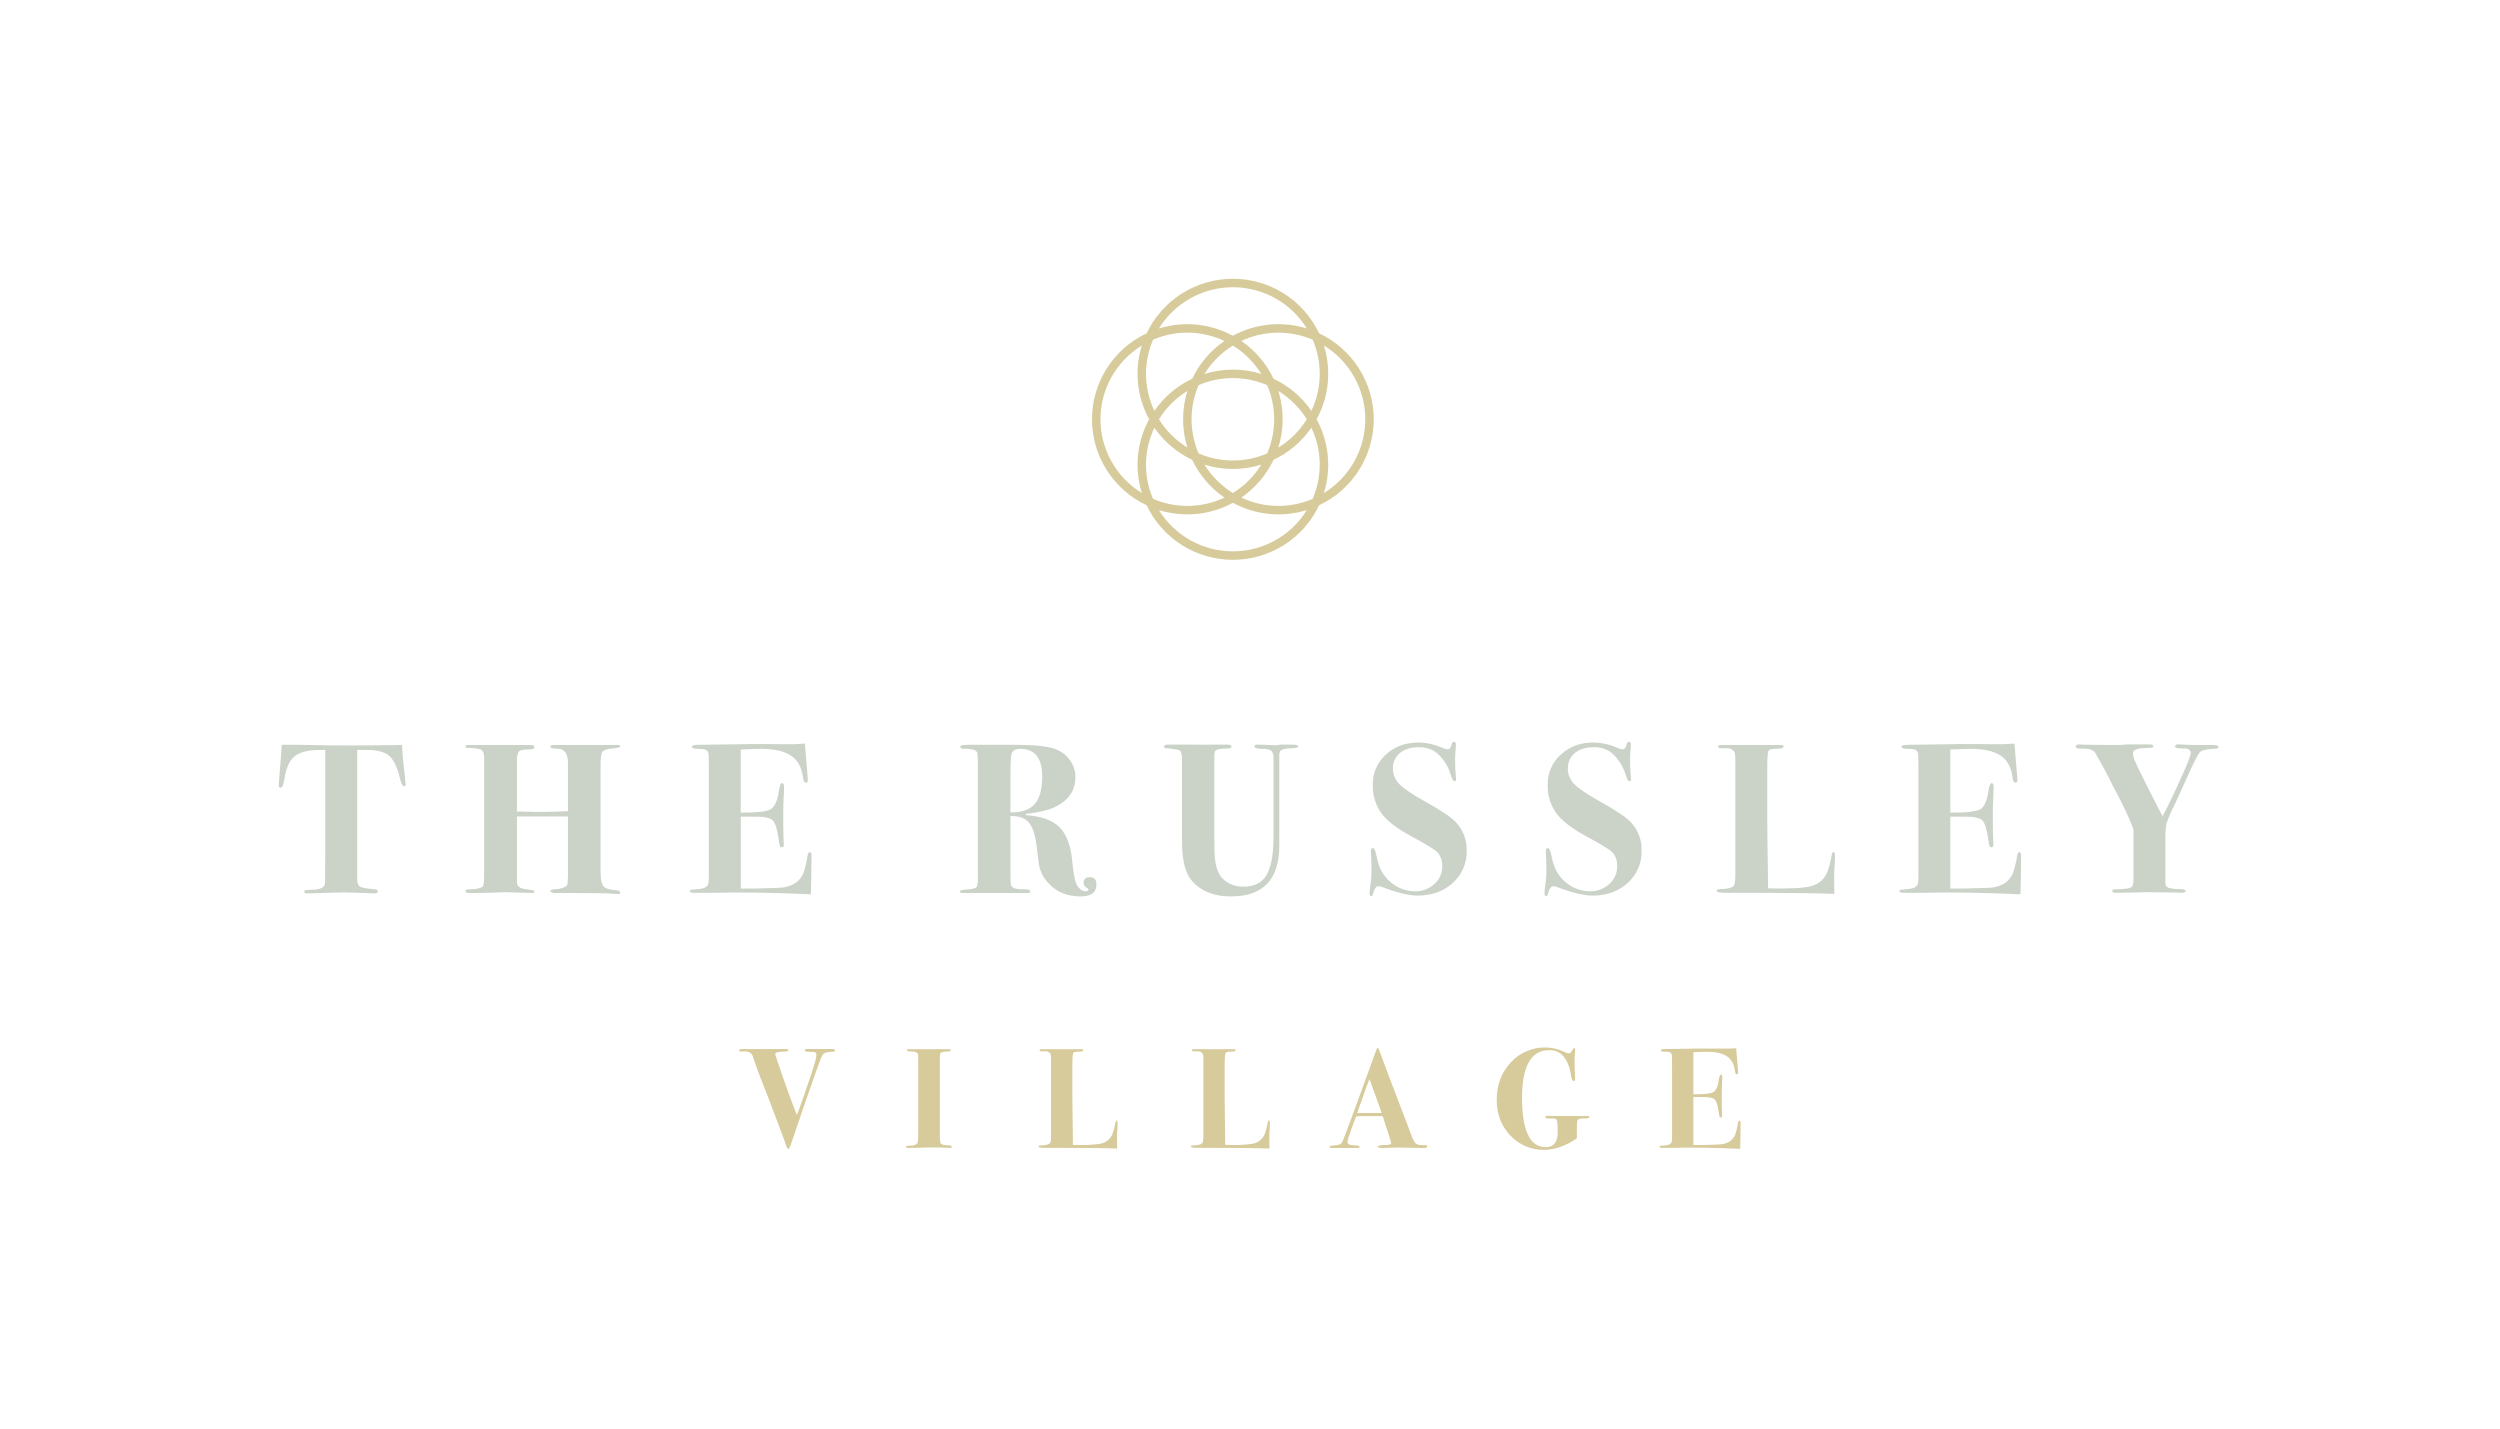 <svg width="252" height="144" viewBox="0 0 252 144" fill="none" xmlns="http://www.w3.org/2000/svg">
<path d="M40.891 79.088C40.891 79.202 40.84 79.259 40.739 79.259C40.581 79.259 40.437 78.982 40.307 78.428C40.048 77.335 39.688 76.589 39.227 76.191C38.766 75.793 38.031 75.595 37.023 75.595H36.007V88.7C36.022 89.06 36.124 89.29 36.313 89.39C36.502 89.49 37.011 89.576 37.842 89.649C38.002 89.663 38.082 89.728 38.082 89.843C38.082 89.987 37.966 90.058 37.736 90.058C37.693 90.058 37.585 90.051 37.412 90.037C37.196 90.022 37.016 90.015 36.872 90.015L34.646 89.951L30.973 90.058C30.771 90.058 30.67 90 30.67 89.885C30.67 89.799 30.699 89.749 30.756 89.734C30.993 89.707 31.231 89.693 31.469 89.691C32.262 89.662 32.687 89.475 32.745 89.129C32.773 88.942 32.788 87.478 32.788 84.74V75.595H32.225C31.072 75.595 30.233 75.806 29.707 76.228C29.181 76.649 28.839 77.396 28.681 78.467C28.58 79.096 28.45 79.41 28.292 79.41C28.163 79.41 28.098 79.324 28.098 79.151C28.098 79.037 28.127 78.642 28.184 77.966C28.299 76.558 28.372 75.595 28.4 75.078H30.302C30.345 75.078 30.846 75.088 31.804 75.11C32.762 75.131 33.983 75.142 35.467 75.142C36.288 75.142 37.023 75.137 37.671 75.126C38.319 75.116 38.91 75.11 39.443 75.11C39.919 75.11 40.279 75.099 40.524 75.078C40.567 76.007 40.675 77.194 40.848 78.638C40.877 78.881 40.891 79.031 40.891 79.088ZM62.523 89.994C62.523 90.08 62.459 90.123 62.329 90.123C62.235 90.124 62.141 90.118 62.048 90.108C61.543 90.046 60.131 90.015 57.812 90.015H56.148C55.702 90.03 55.478 89.969 55.478 89.833C55.478 89.712 55.658 89.643 56.019 89.628C56.305 89.62 56.587 89.558 56.85 89.445C57.089 89.338 57.207 89.212 57.207 89.069C57.221 88.983 57.236 88.746 57.251 88.36V82.299H52.107V88.959C52.121 89.333 52.41 89.556 52.971 89.628C53.418 89.685 53.678 89.724 53.749 89.746C53.781 89.752 53.81 89.77 53.83 89.796C53.849 89.822 53.859 89.854 53.858 89.886C53.858 89.972 53.785 90.015 53.641 90.015C53.454 90.015 52.957 90.001 52.15 89.972C51.343 89.944 51.005 89.93 51.135 89.929C51.048 89.929 50.605 89.944 49.805 89.972C49.006 90.001 48.246 90.016 47.526 90.015H47.31C47.05 90.015 46.92 89.951 46.92 89.821C46.92 89.707 47.021 89.649 47.223 89.649C47.9 89.649 48.369 89.563 48.628 89.391C48.743 89.32 48.801 88.939 48.801 88.25V76.369C48.801 75.91 48.675 75.634 48.425 75.541C48.029 75.429 47.619 75.381 47.209 75.401C47.016 75.401 46.92 75.343 46.921 75.228C46.921 75.157 47 75.114 47.159 75.099H53.554C53.756 75.099 53.857 75.171 53.857 75.315C53.857 75.416 53.819 75.477 53.742 75.498C53.501 75.534 53.257 75.552 53.013 75.552C52.603 75.566 52.35 75.656 52.253 75.821C52.133 76.104 52.083 76.41 52.107 76.716V81.804H52.619C54.041 81.862 55.585 81.847 57.25 81.761V76.936C57.25 75.956 56.896 75.466 56.187 75.466C55.714 75.466 55.478 75.401 55.478 75.273C55.478 75.157 55.571 75.099 55.757 75.099H62.308C62.451 75.099 62.523 75.142 62.523 75.228C62.523 75.329 62.256 75.401 61.723 75.444C61.19 75.487 60.859 75.598 60.729 75.777C60.6 75.957 60.535 76.405 60.535 77.122V87.713C60.535 88.645 60.653 89.209 60.891 89.402C61.129 89.595 61.536 89.707 62.112 89.736C62.386 89.75 62.523 89.836 62.523 89.994ZM81.8 86.223C81.8 86.252 81.793 86.92 81.778 88.228C81.764 88.917 81.753 89.413 81.746 89.715C81.738 90.016 81.735 90.16 81.735 90.146C77.932 89.974 74.604 89.923 71.751 89.995H69.936C69.676 89.995 69.546 89.94 69.547 89.832C69.547 89.75 69.579 89.703 69.644 89.689C69.708 89.676 69.928 89.655 70.303 89.628C70.98 89.585 71.347 89.391 71.405 89.047C71.436 88.84 71.45 88.632 71.449 88.422V77.51C71.449 76.649 71.441 76.175 71.427 76.089C71.431 75.999 71.413 75.909 71.376 75.827C71.338 75.744 71.281 75.672 71.21 75.616C71.081 75.53 70.815 75.487 70.411 75.487C69.965 75.487 69.741 75.422 69.741 75.293C69.741 75.15 69.939 75.078 70.336 75.078C70.732 75.078 71.283 75.071 71.989 75.056C74.639 74.999 76.808 74.984 78.494 75.013H79.963C80.28 75.013 80.669 74.991 81.13 74.948L81.325 77.298C81.396 78.045 81.432 78.505 81.433 78.677C81.437 78.707 81.434 78.737 81.425 78.765C81.415 78.793 81.399 78.818 81.378 78.839C81.357 78.86 81.332 78.876 81.303 78.885C81.275 78.894 81.245 78.897 81.216 78.893C81.071 78.893 80.977 78.706 80.934 78.333C80.804 77.341 80.403 76.619 79.73 76.166C79.058 75.713 78.065 75.487 76.75 75.486C76.345 75.486 75.651 75.508 74.668 75.551V81.91C76.261 81.924 77.264 81.813 77.677 81.576C78.09 81.338 78.368 80.724 78.513 79.733C78.585 79.201 78.693 78.935 78.838 78.935C78.969 78.935 79.034 79.065 79.034 79.323C79.034 79.582 79.013 80.114 78.969 80.919C78.954 81.192 78.947 81.558 78.947 82.018C78.947 83.254 78.962 84.188 78.99 84.82C79.007 84.927 79.014 85.035 79.013 85.143C79.013 85.316 78.947 85.402 78.817 85.402C78.778 85.408 78.739 85.401 78.704 85.384C78.669 85.367 78.64 85.339 78.621 85.305C78.559 85.075 78.516 84.841 78.491 84.604C78.346 83.585 78.147 82.949 77.894 82.697C77.64 82.445 77.058 82.319 76.146 82.319H74.669V89.562H76.056C77.646 89.533 78.614 89.497 78.961 89.454C79.41 89.391 79.84 89.229 80.219 88.98C80.543 88.74 80.8 88.42 80.966 88.053C81.17 87.457 81.319 86.844 81.41 86.221C81.454 86.006 81.526 85.898 81.627 85.898C81.742 85.898 81.8 86.007 81.8 86.223ZM110.521 89.154C110.521 89.959 109.995 90.362 108.943 90.361C107.618 90.361 106.559 89.943 105.766 89.108C105.193 88.552 104.821 87.823 104.707 87.033L104.491 85.26C104.347 84.136 104.084 83.351 103.702 82.904C103.321 82.457 102.705 82.24 101.854 82.255V87.163C101.854 88.301 101.861 88.914 101.876 89C101.867 89.106 101.892 89.211 101.946 89.302C102 89.393 102.082 89.465 102.179 89.508C102.381 89.602 102.762 89.649 103.324 89.649C103.67 89.649 103.843 89.714 103.843 89.843C103.843 89.958 103.756 90.015 103.583 90.015H97.056C96.854 90.015 96.754 89.964 96.754 89.861C96.754 89.745 97.049 89.675 97.64 89.649C98.129 89.62 98.417 89.505 98.504 89.303C98.566 89.004 98.588 88.699 98.569 88.395V77.261C98.582 76.817 98.568 76.374 98.525 75.932C98.508 75.861 98.473 75.795 98.424 75.74C98.376 75.686 98.314 75.644 98.245 75.618C97.932 75.515 97.602 75.471 97.272 75.489C96.955 75.489 96.796 75.424 96.797 75.294C96.797 75.193 96.862 75.132 96.991 75.11C97.336 75.08 97.683 75.069 98.029 75.078H102.372C104.389 75.078 105.765 75.236 106.5 75.552C107.06 75.784 107.541 76.173 107.883 76.673C108.223 77.159 108.405 77.739 108.402 78.333C108.402 79.712 107.681 80.733 106.241 81.393C105.606 81.681 104.67 81.897 103.431 82.04L103.409 82.169C104.979 82.27 106.118 82.683 106.824 83.409C107.53 84.134 107.955 85.309 108.099 86.933C108.214 88.227 108.394 89.035 108.639 89.358C108.884 89.682 109.137 89.843 109.397 89.843C109.613 89.843 109.721 89.787 109.721 89.671C109.721 89.613 109.638 89.534 109.472 89.434C109.395 89.391 109.331 89.329 109.287 89.253C109.243 89.177 109.221 89.09 109.224 89.002C109.224 88.615 109.44 88.42 109.872 88.42C110.304 88.42 110.52 88.664 110.52 89.153L110.521 89.154ZM105.053 78.269C105.053 76.415 104.319 75.488 102.849 75.488C102.373 75.488 102.078 75.646 101.963 75.962C101.891 76.164 101.855 76.947 101.855 78.312V81.89C102.978 81.904 103.792 81.624 104.297 81.049C104.802 80.475 105.054 79.547 105.053 78.268L105.053 78.269ZM130.877 75.24C130.877 75.349 130.633 75.41 130.143 75.424C129.538 75.438 129.17 75.539 129.04 75.727C128.982 75.841 128.953 75.967 128.954 76.095V85.252C128.954 88.659 127.326 90.362 124.069 90.361C122.398 90.361 121.101 89.851 120.179 88.832C119.488 88.07 119.142 86.719 119.142 84.779V76.5C119.142 76.041 119.07 75.76 118.926 75.66C118.783 75.559 118.328 75.48 117.564 75.422C117.406 75.408 117.327 75.351 117.327 75.25C117.327 75.121 117.456 75.056 117.716 75.056H119.552C120.82 75.071 121.756 75.071 122.361 75.056H123.766C124.011 75.056 124.134 75.128 124.134 75.272C124.134 75.402 123.91 75.466 123.464 75.466C122.83 75.466 122.491 75.581 122.448 75.812C122.42 75.961 122.405 76.113 122.405 76.265V84.339C122.405 85.504 122.426 86.246 122.469 86.562C122.57 87.498 122.837 88.174 123.269 88.592C123.549 88.854 123.879 89.058 124.238 89.192C124.598 89.325 124.982 89.385 125.365 89.368C126.345 89.368 127.065 89.052 127.526 88.42C128.088 87.659 128.369 86.293 128.369 84.324V76.349C128.369 75.976 128.263 75.732 128.049 75.617C127.786 75.508 127.5 75.464 127.216 75.487C126.703 75.473 126.446 75.387 126.447 75.229C126.447 75.114 126.547 75.056 126.749 75.056C126.966 75.056 127.283 75.067 127.7 75.088C128.118 75.11 128.435 75.121 128.651 75.121C128.665 75.121 128.788 75.099 129.019 75.056H130.207C130.654 75.056 130.877 75.117 130.877 75.24L130.877 75.24ZM147.841 85.749C147.857 86.358 147.741 86.963 147.5 87.523C147.26 88.083 146.9 88.584 146.447 88.993C145.518 89.847 144.333 90.275 142.892 90.275C142.013 90.275 140.803 89.981 139.262 89.391C139.165 89.352 139.063 89.33 138.959 89.327C138.714 89.327 138.527 89.585 138.397 90.103C138.354 90.26 138.296 90.34 138.224 90.34C138.109 90.34 138.051 90.239 138.051 90.037C138.066 89.705 138.102 89.374 138.16 89.046C138.221 88.596 138.25 88.142 138.246 87.688C138.246 87.272 138.239 86.941 138.224 86.696C138.195 86.208 138.181 85.921 138.181 85.834C138.181 85.605 138.253 85.49 138.397 85.49C138.542 85.49 138.671 85.799 138.786 86.416C138.988 87.48 139.442 88.306 140.147 88.895C140.828 89.496 141.702 89.833 142.611 89.844C143.337 89.863 144.042 89.6 144.578 89.111C144.833 88.888 145.037 88.613 145.175 88.304C145.313 87.995 145.382 87.66 145.378 87.322C145.391 87.059 145.352 86.796 145.263 86.548C145.174 86.3 145.036 86.072 144.859 85.877C144.599 85.619 143.764 85.109 142.352 84.348C140.781 83.514 139.715 82.681 139.153 81.847C138.622 81.043 138.351 80.095 138.376 79.131C138.361 78.555 138.471 77.982 138.698 77.452C138.926 76.922 139.266 76.447 139.694 76.06C140.572 75.248 141.682 74.842 143.022 74.842C143.82 74.859 144.606 75.034 145.334 75.359C145.517 75.45 145.715 75.508 145.918 75.532C146.134 75.532 146.278 75.345 146.35 74.971C146.379 74.842 146.443 74.777 146.544 74.777C146.688 74.777 146.76 74.871 146.76 75.057C146.76 75.13 146.746 75.331 146.717 75.662C146.688 75.993 146.674 76.266 146.674 76.481C146.669 77.114 146.697 77.747 146.76 78.377C146.777 78.434 146.784 78.492 146.782 78.55C146.782 78.679 146.725 78.744 146.609 78.744C146.48 78.744 146.35 78.514 146.22 78.054C146.075 77.562 145.844 77.099 145.54 76.686C145.28 76.296 144.945 75.963 144.555 75.704C144.096 75.439 143.573 75.305 143.042 75.317C142.236 75.317 141.594 75.511 141.119 75.899C140.884 76.091 140.697 76.335 140.574 76.612C140.45 76.889 140.392 77.191 140.406 77.494C140.406 77.786 140.466 78.075 140.581 78.344C140.696 78.612 140.864 78.855 141.076 79.057C141.522 79.509 142.379 80.088 143.648 80.792C145.204 81.654 146.234 82.344 146.738 82.861C147.105 83.245 147.391 83.698 147.58 84.194C147.77 84.689 147.858 85.218 147.841 85.748L147.841 85.749ZM165.475 85.749C165.491 86.358 165.375 86.963 165.135 87.523C164.894 88.083 164.535 88.584 164.082 88.993C163.152 89.847 161.967 90.275 160.527 90.275C159.648 90.275 158.437 89.981 156.896 89.391C156.8 89.352 156.697 89.33 156.593 89.327C156.348 89.327 156.16 89.585 156.031 90.103C155.988 90.26 155.93 90.34 155.858 90.34C155.743 90.34 155.685 90.239 155.685 90.037C155.7 89.705 155.736 89.374 155.794 89.046C155.855 88.596 155.884 88.142 155.88 87.688C155.88 87.272 155.873 86.941 155.858 86.696C155.83 86.208 155.815 85.921 155.815 85.834C155.815 85.605 155.887 85.49 156.031 85.49C156.175 85.489 156.305 85.798 156.42 86.416C156.622 87.48 157.075 88.306 157.782 88.895C158.462 89.496 159.337 89.833 160.245 89.844C160.971 89.863 161.677 89.6 162.212 89.111C162.467 88.888 162.671 88.613 162.809 88.304C162.947 87.995 163.016 87.66 163.012 87.322C163.025 87.059 162.986 86.796 162.897 86.548C162.808 86.3 162.67 86.072 162.493 85.877C162.233 85.619 161.398 85.109 159.986 84.348C158.415 83.514 157.349 82.681 156.787 81.847C156.255 81.043 155.984 80.095 156.009 79.131C155.994 78.555 156.104 77.982 156.332 77.452C156.559 76.922 156.899 76.447 157.327 76.06C158.206 75.248 159.315 74.842 160.655 74.842C161.453 74.859 162.239 75.034 162.967 75.359C163.15 75.45 163.348 75.508 163.551 75.532C163.767 75.532 163.911 75.345 163.983 74.971C164.012 74.842 164.077 74.777 164.177 74.777C164.321 74.777 164.393 74.871 164.393 75.057C164.393 75.13 164.379 75.331 164.35 75.662C164.322 75.992 164.307 76.265 164.307 76.481C164.302 77.114 164.331 77.747 164.393 78.377C164.41 78.434 164.417 78.492 164.415 78.55C164.415 78.679 164.357 78.744 164.242 78.744C164.113 78.744 163.983 78.514 163.853 78.054C163.708 77.562 163.478 77.099 163.173 76.686C162.913 76.297 162.579 75.963 162.189 75.704C161.73 75.439 161.207 75.305 160.677 75.317C159.87 75.317 159.228 75.511 158.753 75.899C158.518 76.091 158.331 76.335 158.208 76.612C158.084 76.889 158.027 77.191 158.04 77.494C158.04 77.786 158.1 78.075 158.215 78.344C158.33 78.612 158.498 78.855 158.71 79.057C159.156 79.509 160.013 80.088 161.282 80.792C162.838 81.654 163.868 82.344 164.372 82.861C164.739 83.245 165.025 83.698 165.214 84.194C165.404 84.689 165.492 85.218 165.475 85.748L165.475 85.749ZM184.968 86.352C184.968 86.625 184.961 86.855 184.946 87.042C184.894 87.55 184.872 88.061 184.882 88.572L184.903 90.101C183.059 90.029 179.724 89.993 174.897 89.993H173.99C173.356 89.993 173.039 89.932 173.039 89.81C173.039 89.688 173.14 89.627 173.342 89.627C174.061 89.613 174.522 89.512 174.725 89.325C174.855 89.21 174.919 88.866 174.92 88.292V76.628C174.92 76.141 174.876 75.839 174.788 75.724C174.688 75.612 174.561 75.526 174.421 75.474C174.279 75.421 174.128 75.403 173.978 75.422H173.431C173.271 75.422 173.191 75.368 173.191 75.26C173.191 75.153 173.291 75.099 173.494 75.099H179.566C179.71 75.099 179.783 75.156 179.783 75.271C179.783 75.401 179.595 75.465 179.22 75.465C178.687 75.465 178.374 75.53 178.28 75.659C178.187 75.789 178.14 76.356 178.14 77.362V82.492C178.14 83.541 178.169 85.891 178.226 89.541C178.5 89.555 178.81 89.562 179.156 89.562C180.668 89.562 181.713 89.505 182.289 89.39C183.197 89.203 183.816 88.744 184.148 88.011C184.376 87.436 184.536 86.835 184.623 86.222C184.667 85.992 184.731 85.877 184.818 85.877C184.918 85.877 184.968 86.035 184.968 86.351L184.968 86.352ZM203.726 86.223C203.726 86.252 203.719 86.92 203.705 88.228C203.69 88.917 203.679 89.413 203.672 89.715C203.665 90.016 203.662 90.16 203.662 90.146C199.858 89.974 196.53 89.923 193.677 89.995H191.862C191.603 89.995 191.473 89.94 191.473 89.832C191.473 89.75 191.506 89.703 191.57 89.689C191.635 89.676 191.854 89.655 192.229 89.628C192.906 89.585 193.274 89.391 193.332 89.047C193.362 88.84 193.376 88.632 193.375 88.422V77.51C193.375 76.649 193.368 76.175 193.353 76.089C193.357 75.999 193.34 75.909 193.302 75.827C193.264 75.744 193.208 75.672 193.137 75.616C193.007 75.53 192.741 75.487 192.338 75.487C191.891 75.487 191.668 75.422 191.668 75.293C191.668 75.15 191.866 75.078 192.262 75.078C192.658 75.078 193.209 75.071 193.915 75.056C196.566 74.999 198.734 74.984 200.42 75.013H201.889C202.206 75.013 202.595 74.991 203.056 74.948L203.251 77.298C203.323 78.045 203.359 78.505 203.359 78.677C203.363 78.707 203.36 78.737 203.351 78.765C203.341 78.793 203.326 78.818 203.305 78.839C203.283 78.86 203.258 78.876 203.23 78.885C203.201 78.894 203.171 78.897 203.142 78.893C202.998 78.893 202.904 78.706 202.86 78.333C202.73 77.341 202.329 76.619 201.657 76.166C200.984 75.713 199.991 75.487 198.676 75.486C198.271 75.486 197.577 75.508 196.594 75.551V81.91C198.186 81.924 199.189 81.813 199.602 81.576C200.015 81.338 200.294 80.724 200.438 79.733C200.51 79.201 200.619 78.935 200.764 78.935C200.894 78.935 200.959 79.065 200.959 79.323C200.959 79.582 200.938 80.114 200.894 80.919C200.88 81.192 200.873 81.558 200.873 82.018C200.873 83.254 200.887 84.188 200.916 84.82C200.932 84.927 200.939 85.035 200.938 85.143C200.938 85.316 200.873 85.402 200.742 85.402C200.703 85.408 200.664 85.401 200.629 85.384C200.594 85.367 200.565 85.339 200.547 85.305C200.484 85.075 200.441 84.841 200.416 84.604C200.271 83.585 200.072 82.949 199.819 82.697C199.566 82.445 198.983 82.319 198.071 82.319H196.594V89.562H197.982C199.571 89.533 200.54 89.497 200.887 89.454C201.336 89.391 201.765 89.229 202.144 88.98C202.468 88.74 202.725 88.42 202.891 88.053C203.096 87.457 203.245 86.844 203.336 86.221C203.379 86.006 203.451 85.898 203.552 85.898C203.668 85.898 203.726 86.007 203.726 86.223H203.726ZM223.63 75.304C223.63 75.398 223.535 75.453 223.349 75.466C222.498 75.51 221.987 75.611 221.815 75.769C221.656 75.798 221.109 76.873 220.173 78.993C219.971 79.455 219.668 80.118 219.265 80.984C218.929 81.622 218.64 82.282 218.398 82.961C218.291 83.52 218.249 84.089 218.271 84.657V89.001C218.261 89.105 218.287 89.21 218.343 89.298C218.4 89.386 218.485 89.452 218.584 89.487C218.989 89.592 219.408 89.64 219.827 89.628C220.143 89.628 220.302 89.695 220.302 89.831C220.302 89.94 220.165 89.994 219.89 89.994C219.832 89.994 219.666 89.987 219.392 89.972C219.059 89.972 218.597 89.965 218.005 89.951L216.271 89.929C216.227 89.929 216.039 89.936 215.707 89.951C215.303 89.965 214.942 89.972 214.623 89.972L213.258 89.994C213.027 89.994 212.911 89.936 212.911 89.821C212.911 89.706 213.012 89.649 213.214 89.649C214.236 89.635 214.798 89.541 214.899 89.369C215 89.269 215.051 89.039 215.051 88.68V83.579C214.649 82.489 213.946 81.011 212.941 79.145C212.524 78.27 211.936 77.172 211.175 75.852C210.974 75.594 210.622 75.465 210.12 75.465H209.668C209.381 75.465 209.237 75.386 209.237 75.228C209.237 75.099 209.389 75.034 209.692 75.034C209.648 75.034 209.711 75.041 209.875 75.055C210.04 75.069 210.318 75.077 210.707 75.077L213.257 75.099H213.733C214.047 75.052 214.365 75.03 214.684 75.034H216.628C216.916 75.034 217.06 75.091 217.06 75.207C217.06 75.293 217.028 75.343 216.963 75.358C216.898 75.372 216.642 75.387 216.196 75.401C215.403 75.43 215.007 75.602 215.007 75.92C215.01 76.162 215.061 76.4 215.159 76.622C215.26 76.86 215.598 77.562 216.173 78.73C216.676 79.739 217.28 80.92 217.985 82.275C218.43 81.484 219.061 80.174 219.878 78.347C220.507 76.975 220.822 76.167 220.822 75.921C220.822 75.604 220.613 75.445 220.195 75.445C219.561 75.46 219.244 75.395 219.244 75.25C219.244 75.092 219.381 75.019 219.655 75.034L220.261 75.066C220.665 75.087 221.349 75.098 222.314 75.098H223.135C223.464 75.099 223.629 75.168 223.63 75.303L223.63 75.304Z" fill="#CBD3C8"/>
<path d="M138.476 42.264C138.474 40.447 137.955 38.668 136.979 37.133C136.003 35.599 134.611 34.372 132.964 33.596C132.187 31.952 130.958 30.562 129.419 29.589C127.88 28.615 126.096 28.099 124.273 28.099C122.451 28.099 120.667 28.615 119.128 29.589C117.589 30.562 116.359 31.952 115.583 33.596C113.934 34.371 112.541 35.597 111.565 37.132C110.589 38.667 110.071 40.447 110.071 42.265C110.071 44.082 110.589 45.862 111.565 47.397C112.541 48.932 113.934 50.158 115.583 50.933C116.359 52.577 117.589 53.967 119.128 54.941C120.667 55.914 122.451 56.431 124.273 56.431C126.096 56.431 127.88 55.914 129.419 54.941C130.958 53.967 132.187 52.577 132.964 50.933C134.611 50.157 136.004 48.93 136.98 47.395C137.955 45.861 138.474 44.081 138.476 42.264ZM133.028 37.684C133.029 38.974 132.742 40.248 132.188 41.413C131.223 40.018 129.907 38.901 128.373 38.175C127.644 36.644 126.525 35.332 125.127 34.37C126.248 33.84 127.468 33.555 128.708 33.533C129.948 33.511 131.178 33.752 132.317 34.24C132.787 35.328 133.029 36.5 133.028 37.684ZM128.857 39.408C130.021 40.125 131.003 41.103 131.723 42.264C131.003 43.425 130.021 44.402 128.857 45.12C129.438 43.26 129.438 41.268 128.857 39.408ZM124.273 46.416C123.086 46.417 121.911 46.176 120.821 45.707C120.352 44.62 120.11 43.448 120.11 42.264C120.11 41.08 120.352 39.908 120.821 38.82C121.911 38.353 123.086 38.111 124.273 38.111C125.46 38.111 126.635 38.353 127.726 38.82C128.195 39.908 128.436 41.08 128.436 42.264C128.436 43.448 128.195 44.62 127.726 45.707C126.635 46.176 125.46 46.417 124.273 46.416ZM127.136 46.836C126.417 47.998 125.437 48.976 124.273 49.694C123.109 48.976 122.129 47.998 121.41 46.836C123.275 47.415 125.272 47.415 127.136 46.836ZM121.41 37.692C122.129 36.53 123.109 35.551 124.273 34.833C125.437 35.551 126.417 36.53 127.136 37.692C125.272 37.112 123.275 37.112 121.41 37.692ZM124.273 28.952C125.768 28.953 127.239 29.335 128.544 30.064C129.848 30.792 130.945 31.841 131.728 33.112C130.499 32.73 129.207 32.597 127.926 32.723C126.645 32.849 125.403 33.23 124.273 33.844C123.143 33.23 121.901 32.849 120.621 32.723C119.34 32.597 118.047 32.73 116.819 33.112C117.602 31.841 118.698 30.792 120.003 30.064C121.308 29.335 122.778 28.953 124.273 28.952ZM116.23 34.24C117.369 33.752 118.599 33.511 119.839 33.533C121.079 33.555 122.299 33.84 123.42 34.37C122.022 35.332 120.902 36.644 120.174 38.175C118.639 38.901 117.323 40.018 116.359 41.413C115.829 40.295 115.543 39.077 115.52 37.841C115.498 36.604 115.74 35.377 116.23 34.24ZM119.689 45.12C118.525 44.402 117.544 43.425 116.823 42.264C117.544 41.103 118.525 40.125 119.689 39.408C119.108 41.268 119.108 43.26 119.689 45.12ZM110.927 42.264C110.928 40.772 111.312 39.306 112.042 38.004C112.772 36.703 113.824 35.609 115.098 34.828C114.715 36.053 114.582 37.343 114.709 38.62C114.835 39.898 115.217 41.137 115.832 42.264C115.217 43.391 114.835 44.63 114.709 45.907C114.582 47.184 114.715 48.474 115.098 49.699C113.824 48.918 112.772 47.825 112.042 46.523C111.312 45.222 110.928 43.755 110.927 42.264ZM115.519 46.843C115.518 45.554 115.805 44.28 116.359 43.115C117.324 44.51 118.639 45.626 120.174 46.353C120.902 47.883 122.022 49.196 123.42 50.158C122.3 50.687 121.079 50.972 119.839 50.995C118.599 51.017 117.369 50.776 116.23 50.287C115.76 49.199 115.518 48.028 115.519 46.843ZM124.273 55.576C122.778 55.575 121.308 55.192 120.003 54.464C118.698 53.736 117.602 52.686 116.819 51.416C118.047 51.798 119.34 51.93 120.621 51.804C121.901 51.678 123.143 51.297 124.273 50.684C125.404 51.297 126.646 51.678 127.926 51.804C129.207 51.93 130.5 51.798 131.728 51.416C130.945 52.686 129.849 53.736 128.544 54.464C127.239 55.192 125.769 55.575 124.273 55.576ZM132.317 50.286C131.178 50.775 129.948 51.016 128.708 50.994C127.468 50.972 126.247 50.687 125.127 50.157C126.525 49.195 127.644 47.883 128.373 46.352C129.907 45.626 131.223 44.509 132.188 43.114C132.718 44.232 133.004 45.45 133.026 46.686C133.049 47.923 132.807 49.15 132.317 50.286ZM133.449 49.699C133.832 48.473 133.964 47.184 133.838 45.907C133.712 44.629 133.33 43.39 132.715 42.263C133.33 41.136 133.712 39.897 133.838 38.62C133.964 37.343 133.832 36.053 133.449 34.828C134.723 35.608 135.776 36.701 136.506 38.003C137.237 39.305 137.62 40.772 137.62 42.263C137.62 43.755 137.237 45.222 136.506 46.523C135.776 47.825 134.723 48.918 133.449 49.699ZM84.157 105.9C84.157 105.966 84.109 106.004 84.012 106.013C83.503 106.033 83.183 106.089 83.053 106.183C82.923 106.277 82.781 106.547 82.627 106.993C82.55 107.201 82.435 107.518 82.281 107.945C81.771 109.355 80.949 111.734 79.814 115.083C79.66 115.562 79.55 115.802 79.482 115.802C79.396 115.802 79.323 115.716 79.266 115.543C79.141 115.15 78.982 114.704 78.79 114.205C78.501 113.428 78.112 112.396 77.621 111.111C77.409 110.544 77.082 109.705 76.64 108.593C76.399 107.988 76.159 107.317 75.919 106.578C75.883 106.402 75.784 106.245 75.641 106.136C75.497 106.028 75.319 105.975 75.14 105.988H74.663C74.548 105.988 74.49 105.947 74.49 105.865C74.49 105.784 74.663 105.743 75.01 105.743H79.194C79.376 105.743 79.468 105.786 79.468 105.873C79.468 105.95 79.3 105.993 78.963 106.002C78.415 106.012 78.141 106.098 78.141 106.261C78.141 106.281 78.223 106.535 78.387 107.025C79.121 109.213 79.769 111.004 80.33 112.395C80.455 112.089 80.686 111.451 81.022 110.482C81.109 110.222 81.311 109.637 81.628 108.725C82.072 107.422 82.294 106.627 82.294 106.342C82.305 106.274 82.288 106.204 82.247 106.148C82.207 106.092 82.146 106.054 82.078 106.042C82.02 106.033 81.799 106.023 81.415 106.013C81.223 106.013 81.126 105.966 81.127 105.87C81.127 105.785 81.194 105.742 81.329 105.742H83.941C84.085 105.743 84.157 105.795 84.157 105.9ZM95.935 115.594C95.935 115.676 95.872 115.716 95.747 115.716C95.684 115.717 95.622 115.712 95.559 115.702C94.983 115.673 94.487 115.659 94.073 115.659C93.641 115.659 93.006 115.673 92.169 115.702C91.89 115.711 91.683 115.716 91.549 115.716C91.404 115.716 91.332 115.673 91.332 115.587C91.332 115.576 91.333 115.565 91.337 115.555C91.341 115.545 91.347 115.535 91.354 115.527C91.361 115.519 91.37 115.513 91.38 115.508C91.39 115.504 91.401 115.501 91.412 115.501C91.464 115.491 91.65 115.481 91.967 115.472C92.265 115.414 92.438 115.325 92.487 115.205C92.535 115.085 92.559 114.699 92.558 114.047V106.592C92.549 106.419 92.544 106.337 92.544 106.346C92.544 106.107 92.304 105.988 91.823 105.988C91.553 105.988 91.419 105.954 91.419 105.887C91.419 105.82 91.438 105.781 91.477 105.772C91.601 105.758 91.727 105.753 91.852 105.757H95.646C95.771 105.757 95.834 105.793 95.834 105.866C95.837 105.888 95.832 105.91 95.82 105.929C95.808 105.947 95.79 105.961 95.769 105.968C95.623 105.991 95.476 106.002 95.329 106.002C95.031 106.021 94.847 106.083 94.78 106.189L94.736 106.462V114.58C94.736 114.992 94.782 115.236 94.873 115.313C94.965 115.389 95.275 115.442 95.804 115.471C95.892 115.481 95.936 115.522 95.936 115.593L95.935 115.594ZM112.654 113.27C112.654 113.452 112.649 113.606 112.64 113.73C112.604 114.07 112.59 114.411 112.596 114.752L112.611 115.774C111.38 115.726 109.153 115.702 105.931 115.702H105.325C104.902 115.702 104.69 115.661 104.69 115.58C104.69 115.498 104.758 115.457 104.892 115.457C105.373 115.448 105.681 115.381 105.816 115.256C105.902 115.18 105.945 114.95 105.945 114.566V106.779C105.967 106.573 105.937 106.365 105.858 106.174C105.791 106.1 105.706 106.042 105.612 106.007C105.518 105.972 105.417 105.961 105.317 105.973H104.952C104.845 105.973 104.791 105.937 104.791 105.865C104.791 105.793 104.858 105.757 104.993 105.757H109.047C109.143 105.757 109.192 105.795 109.192 105.872C109.192 105.958 109.066 106.002 108.816 106.002C108.46 106.002 108.251 106.045 108.189 106.131C108.127 106.218 108.095 106.596 108.094 107.268V110.693C108.094 111.394 108.113 112.962 108.152 115.399C108.335 115.408 108.541 115.413 108.772 115.413C109.472 115.433 110.171 115.395 110.864 115.298C111.132 115.26 111.385 115.156 111.602 114.995C111.819 114.834 111.992 114.622 112.105 114.377C112.258 113.993 112.364 113.592 112.422 113.183C112.451 113.029 112.495 112.952 112.552 112.952C112.621 112.952 112.655 113.058 112.655 113.269L112.654 113.27ZM128.005 113.27C128.005 113.452 128 113.606 127.99 113.73C127.955 114.07 127.94 114.411 127.947 114.752L127.962 115.774C126.73 115.726 124.504 115.702 121.282 115.702H120.676C120.252 115.702 120.041 115.661 120.041 115.58C120.041 115.498 120.108 115.457 120.243 115.457C120.724 115.448 121.032 115.381 121.166 115.256C121.253 115.18 121.296 114.95 121.296 114.566V106.779C121.318 106.573 121.288 106.365 121.208 106.174C121.141 106.1 121.057 106.042 120.963 106.007C120.869 105.972 120.767 105.96 120.668 105.973H120.303C120.195 105.973 120.142 105.937 120.142 105.865C120.142 105.793 120.209 105.757 120.344 105.757H124.398C124.494 105.757 124.542 105.795 124.542 105.872C124.542 105.958 124.417 106.002 124.167 106.002C123.811 106.002 123.602 106.045 123.54 106.131C123.477 106.218 123.446 106.596 123.445 107.268V110.693C123.445 111.394 123.464 112.962 123.502 115.399C123.685 115.408 123.891 115.413 124.122 115.413C124.821 115.433 125.521 115.395 126.214 115.298C126.481 115.26 126.735 115.156 126.952 114.995C127.168 114.834 127.341 114.622 127.455 114.377C127.608 113.993 127.714 113.592 127.772 113.183C127.801 113.029 127.844 112.952 127.902 112.952C127.972 112.952 128.006 113.058 128.006 113.269L128.005 113.27ZM143.689 115.428C143.218 115.438 142.92 115.405 142.795 115.328C142.631 115.232 142.467 114.963 142.304 114.522C142.112 114.004 141.919 113.496 141.727 112.997C140.227 109.092 139.38 106.856 139.188 106.29C139.034 105.85 138.928 105.63 138.871 105.63C138.813 105.63 138.731 105.793 138.625 106.119C138.471 106.57 138.352 106.901 138.266 107.112L136.52 111.904C136.174 112.844 135.909 113.554 135.727 114.033C135.486 114.715 135.313 115.118 135.207 115.242C135.102 115.366 134.856 115.438 134.471 115.458C134.173 115.477 134.024 115.516 134.024 115.573C134.024 115.669 134.091 115.717 134.226 115.717H136.794C136.967 115.717 137.054 115.676 137.054 115.595C137.054 115.522 136.987 115.481 136.852 115.472C136.429 115.443 136.193 115.424 136.145 115.415C135.933 115.368 135.827 115.262 135.827 115.099C135.834 114.981 135.858 114.864 135.9 114.754L136.217 113.818C136.457 113.147 136.62 112.715 136.708 112.523C137.159 112.504 137.587 112.499 137.992 112.509H139.377C139.569 113.075 139.694 113.464 139.752 113.674L140.055 114.609C140.127 114.806 140.185 115.008 140.228 115.214C140.228 115.31 140.151 115.367 139.997 115.386C139.898 115.409 139.796 115.419 139.694 115.415C139.146 115.425 138.872 115.478 138.872 115.574C138.872 115.669 139.002 115.717 139.261 115.717C139.435 115.717 139.762 115.708 140.242 115.689C140.482 115.679 140.761 115.674 141.079 115.674C141.348 115.674 141.839 115.684 142.551 115.703C142.907 115.712 143.123 115.717 143.2 115.717C143.386 115.723 143.571 115.716 143.756 115.696C143.788 115.692 143.818 115.675 143.838 115.65C143.858 115.624 143.867 115.592 143.864 115.559C143.863 115.471 143.806 115.428 143.69 115.428L143.689 115.428ZM138.25 112.191H136.808C136.933 111.865 137.134 111.294 137.412 110.479C137.661 109.75 137.872 109.18 138.044 108.767L138.141 109.023C138.224 109.264 138.288 109.447 138.334 109.573C138.508 110.024 138.789 110.805 139.175 111.917C139.232 112.071 139.266 112.162 139.275 112.191H138.25ZM160.203 112.615C160.203 112.707 160.023 112.747 159.661 112.737C159.233 112.728 159.005 112.824 158.977 113.024C158.958 113.139 158.948 113.516 158.948 114.156V114.743C157.803 115.517 156.712 115.904 155.673 115.903C155.032 115.918 154.396 115.797 153.805 115.549C153.215 115.301 152.683 114.932 152.246 114.464C151.328 113.505 150.868 112.311 150.868 110.881C150.868 109.365 151.34 108.104 152.282 107.096C152.731 106.606 153.28 106.217 153.892 105.957C154.505 105.696 155.166 105.569 155.831 105.586C156.462 105.596 157.082 105.743 157.649 106.017C157.797 106.098 157.958 106.151 158.125 106.176C158.279 106.176 158.409 106.061 158.515 105.83C158.562 105.715 158.615 105.658 158.673 105.658C158.74 105.658 158.774 105.706 158.774 105.801C158.774 105.821 158.76 106.013 158.731 106.377C158.721 106.492 158.716 106.766 158.716 107.197C158.716 107.524 158.736 108.023 158.774 108.694C158.774 108.876 158.726 108.967 158.63 108.967C158.495 108.967 158.404 108.775 158.356 108.392C158.24 107.548 157.961 106.881 157.519 106.391C157.342 106.21 157.128 106.068 156.892 105.976C156.655 105.884 156.402 105.844 156.148 105.859C154.331 105.859 153.422 107.471 153.422 110.694C153.422 112.699 153.721 114.095 154.32 114.882C154.491 115.12 154.717 115.313 154.98 115.443C155.242 115.574 155.533 115.638 155.827 115.63C156.618 115.63 157.014 115.131 157.014 114.134C157.014 113.385 156.983 112.966 156.92 112.874C156.857 112.783 156.694 112.738 156.431 112.738H156.066C155.861 112.738 155.759 112.694 155.759 112.608C155.759 112.522 155.841 112.479 156.005 112.479C156.342 112.479 156.765 112.484 157.275 112.493H160.031C160.146 112.492 160.204 112.533 160.204 112.614L160.203 112.615ZM175.453 113.184C175.453 113.203 175.448 113.649 175.439 114.522C175.429 114.982 175.422 115.314 175.417 115.515C175.412 115.716 175.41 115.812 175.41 115.803C172.871 115.687 170.649 115.654 168.744 115.702H167.533C167.36 115.702 167.273 115.666 167.273 115.593C167.273 115.539 167.295 115.508 167.338 115.499C167.381 115.49 167.528 115.476 167.778 115.458C168.23 115.429 168.475 115.3 168.514 115.07C168.534 114.932 168.543 114.793 168.543 114.653V107.368C168.543 106.793 168.538 106.477 168.528 106.419C168.531 106.359 168.519 106.299 168.494 106.244C168.469 106.189 168.431 106.141 168.384 106.104C168.216 106.03 168.032 106.001 167.85 106.017C167.552 106.017 167.402 105.974 167.403 105.888C167.403 105.792 167.535 105.744 167.8 105.744C168.065 105.744 168.433 105.739 168.904 105.73C170.674 105.692 172.121 105.683 173.247 105.701H174.228C174.439 105.701 174.699 105.687 175.007 105.658L175.137 107.226C175.185 107.725 175.209 108.032 175.209 108.148C175.211 108.167 175.21 108.187 175.203 108.206C175.197 108.225 175.187 108.242 175.172 108.256C175.158 108.27 175.141 108.28 175.123 108.286C175.104 108.292 175.084 108.294 175.064 108.291C174.968 108.291 174.905 108.167 174.876 107.917C174.789 107.255 174.521 106.773 174.072 106.471C173.624 106.169 172.961 106.018 172.083 106.018C171.812 106.018 171.349 106.032 170.693 106.061V110.306C171.756 110.316 172.426 110.241 172.701 110.083C172.977 109.925 173.163 109.514 173.259 108.853C173.307 108.498 173.38 108.32 173.477 108.32C173.564 108.32 173.607 108.406 173.607 108.579C173.608 108.752 173.593 109.107 173.564 109.644C173.554 109.827 173.55 110.071 173.55 110.378C173.55 111.203 173.559 111.827 173.579 112.249C173.589 112.32 173.594 112.393 173.593 112.465C173.593 112.58 173.549 112.637 173.462 112.637C173.437 112.641 173.41 112.637 173.387 112.625C173.364 112.614 173.344 112.595 173.332 112.573C173.29 112.419 173.261 112.263 173.245 112.105C173.148 111.424 173.015 110.999 172.846 110.831C172.677 110.664 172.288 110.58 171.679 110.579H170.693V115.415H171.619C172.68 115.396 173.327 115.372 173.558 115.343C173.858 115.301 174.145 115.192 174.398 115.026C174.614 114.866 174.786 114.653 174.897 114.407C175.033 114.01 175.133 113.6 175.194 113.184C175.222 113.04 175.271 112.968 175.338 112.968C175.415 112.967 175.454 113.038 175.454 113.183L175.453 113.184Z" fill="#D7CB9B"/>
</svg>
